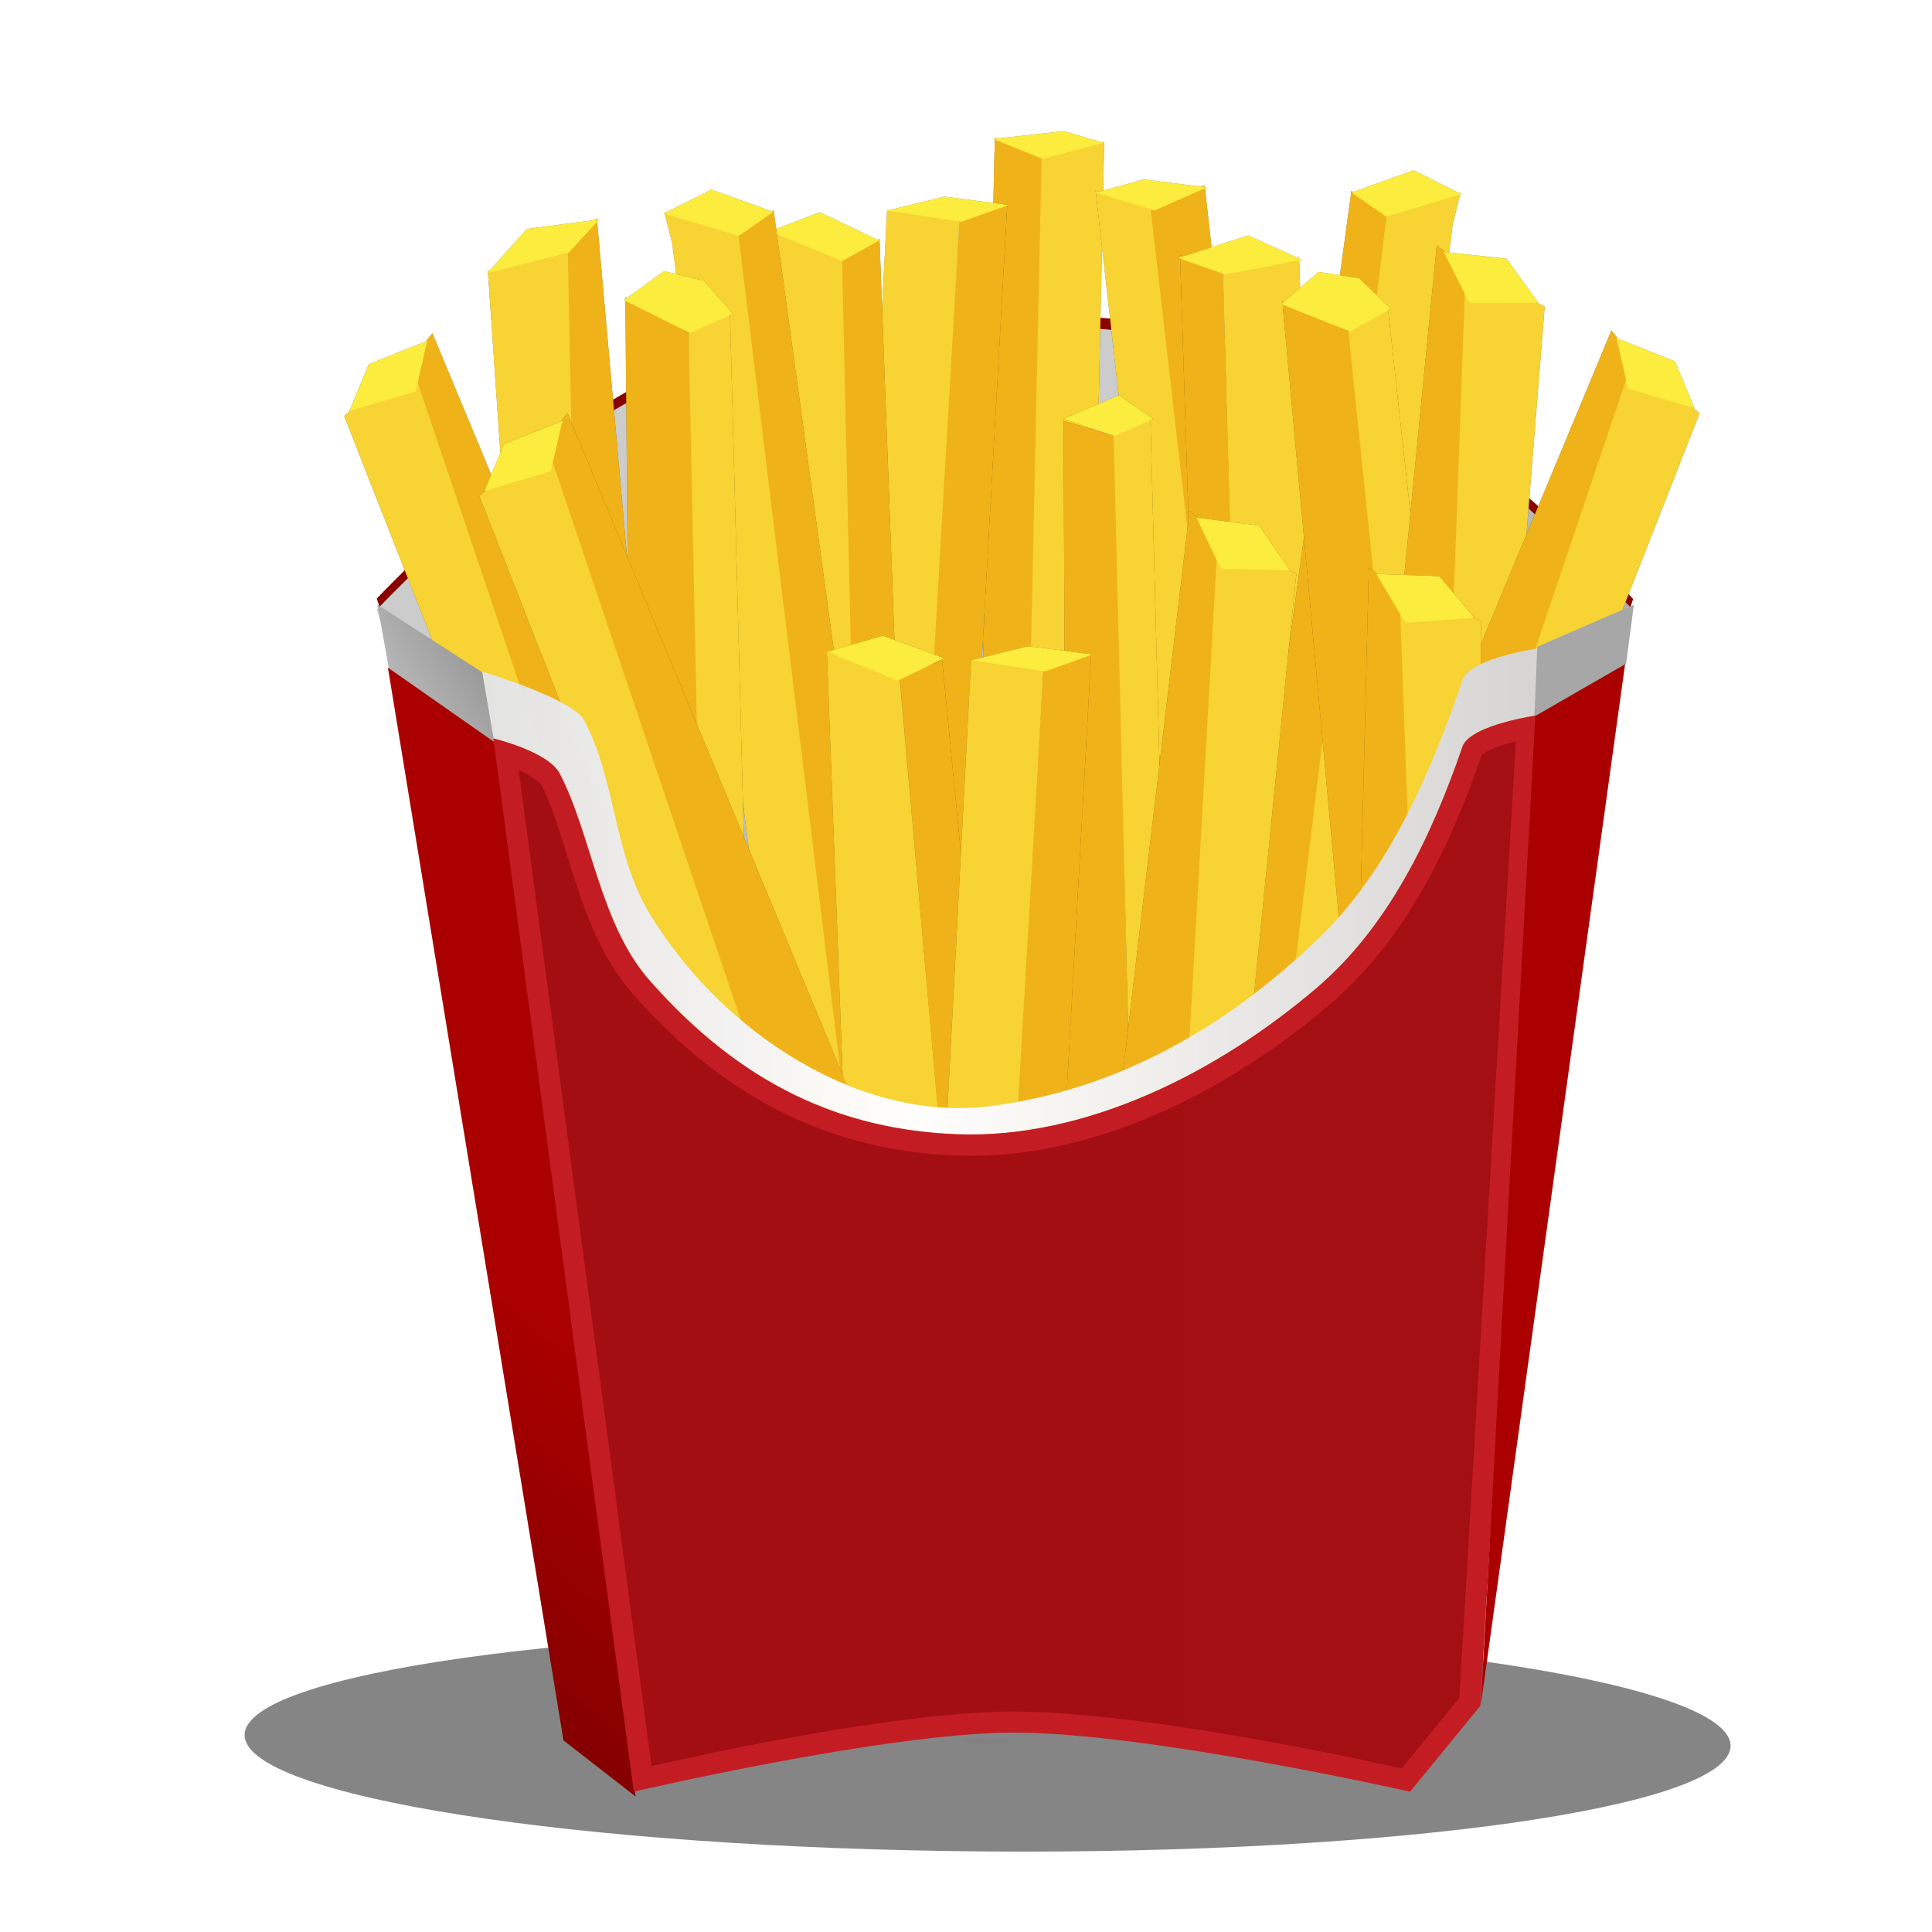 <?xml version="1.0" encoding="UTF-8"?>
<svg version="1.1" viewBox="0 0 500 500" xmlns="http://www.w3.org/2000/svg" xmlns:xlink="http://www.w3.org/1999/xlink">
 <defs>
  <radialGradient id="a" cx="281.96" cy="536.67" r="211.59" gradientTransform="matrix(1 0 0 .122 0 471.31)" gradientUnits="userSpaceOnUse">
   <stop offset="0"/>
   <stop stop-opacity=".953" offset=".044"/>
  </radialGradient>
  <linearGradient id="c" x1="245.23" x2="282.76" y1="104.37" y2="184.4" gradientTransform="matrix(23.05 0 0 -23.05 -3856 5277.2)" gradientUnits="userSpaceOnUse">
   <stop stop-color="#ccc" offset="0"/>
   <stop stop-color="#808080" offset="1"/>
  </linearGradient>
  <filter id="k" color-interpolation-filters="sRGB">
   <feGaussianBlur stdDeviation="2.129"/>
  </filter>
  <filter id="l" color-interpolation-filters="sRGB">
   <feGaussianBlur stdDeviation="3.082"/>
  </filter>
  <filter id="m" color-interpolation-filters="sRGB">
   <feGaussianBlur stdDeviation="3.082"/>
  </filter>
  <filter id="o" color-interpolation-filters="sRGB">
   <feGaussianBlur stdDeviation="3.082"/>
  </filter>
  <filter id="p" color-interpolation-filters="sRGB">
   <feGaussianBlur stdDeviation="3.082"/>
  </filter>
  <filter id="q" color-interpolation-filters="sRGB">
   <feGaussianBlur stdDeviation="1.985"/>
  </filter>
  <filter id="t" color-interpolation-filters="sRGB">
   <feGaussianBlur stdDeviation="1.815"/>
  </filter>
  <filter id="s" color-interpolation-filters="sRGB">
   <feGaussianBlur stdDeviation="2.214"/>
  </filter>
  <filter id="u" color-interpolation-filters="sRGB">
   <feGaussianBlur stdDeviation="1.708"/>
  </filter>
  <filter id="v" color-interpolation-filters="sRGB">
   <feGaussianBlur stdDeviation="1.976"/>
  </filter>
  <filter id="r" color-interpolation-filters="sRGB">
   <feGaussianBlur stdDeviation="2.188"/>
  </filter>
  <filter id="w" color-interpolation-filters="sRGB">
   <feGaussianBlur stdDeviation="1.87"/>
  </filter>
  <filter id="n" color-interpolation-filters="sRGB">
   <feGaussianBlur stdDeviation="3.082"/>
  </filter>
  <filter id="y" color-interpolation-filters="sRGB">
   <feGaussianBlur stdDeviation="1.615"/>
  </filter>
  <filter id="x" color-interpolation-filters="sRGB">
   <feGaussianBlur stdDeviation="2.188"/>
  </filter>
  <filter id="h" color-interpolation-filters="sRGB">
   <feGaussianBlur stdDeviation="2.619"/>
  </filter>
  <filter id="j" color-interpolation-filters="sRGB">
   <feGaussianBlur stdDeviation="2.795"/>
  </filter>
  <filter id="i" color-interpolation-filters="sRGB">
   <feGaussianBlur stdDeviation="2.003"/>
  </filter>
  <filter id="g" color-interpolation-filters="sRGB">
   <feGaussianBlur stdDeviation="2.184"/>
  </filter>
  <linearGradient id="d" x1="180.59" x2="317.5" y1="135.47" y2="135.47" gradientTransform="matrix(23.05 0 0 -23.05 -3856 5277.2)" gradientUnits="userSpaceOnUse">
   <stop stop-color="#ccc" offset="0"/>
   <stop stop-color="#fff" stop-opacity=".984" offset=".5"/>
   <stop stop-color="#ccc" stop-opacity=".99" offset="1"/>
  </linearGradient>
  <linearGradient id="e" x1="202.17" x2="212.59" y1="125.07" y2="118.13" gradientTransform="matrix(23.05 0 0 -23.05 -3856 5277.2)" gradientUnits="userSpaceOnUse">
   <stop stop-color="#ccc" offset="0"/>
   <stop stop-color="#999" offset="1"/>
  </linearGradient>
  <linearGradient id="f" x1="195.52" x2="216.19" y1="198.68" y2="173.8" gradientTransform="matrix(23.05 0 0 -23.05 -3832.9 5254.1)" gradientUnits="userSpaceOnUse">
   <stop stop-color="#800000" offset="0"/>
   <stop stop-color="#a00" offset="1"/>
  </linearGradient>
  <linearGradient id="b" x1="1711.1" x2="2427.8" y1="1605.2" y2="1605.2" gradientUnits="userSpaceOnUse">
   <stop stop-color="#800000" offset="0"/>
   <stop stop-color="#800000" stop-opacity=".995" offset="1"/>
  </linearGradient>
 </defs>
 <g transform="translate(0 -552.36)">
  <g transform="matrix(.125 0 0 -.125 3.5006e-7 1052.4)">
   <path transform="matrix(7.27 -.055 -.128 -8.921 63.55 5200.1)" d="m493.55 536.67c0 14.231-94.734 25.768-211.59 25.768-116.86 0-211.59-11.537-211.59-25.768s94.734-25.768 211.59-25.768c116.86 0 211.59 11.537 211.59 25.768z" fill="url(#a)" opacity=".5"/>
   <path d="m780.01 2761.1 428.06-1292.3h1744.6l428.55 1291.4s-373.08 401.39-622.39 485.5c-433.7 146.3-940.77 134.33-1373-16.154-241.06-83.922-605.75-468.45-605.75-468.45z" fill="#890000"/>
   <path d="m780.01 2738.1 428.06-1292.3h1744.6l428.55 1291.4s-373.08 401.39-622.39 485.5c-433.7 146.3-940.77 134.33-1373-16.153-241.06-83.922-605.75-468.45-605.75-468.45z" fill="url(#c)"/>
   <g transform="matrix(2.881 0 0 2.881 -3856 -3222.5)" filter="url(#k)" opacity=".5">
    <path d="m2084.3 2393.9-15.417-710.61 47.654-7.008 15.417 728.83z"/>
    <path transform="matrix(8,0,0,-8,0,2950)" d="m260.87 69.511-4.205-1.752-2.102 93.906 4.38-3.154z"/>
    <path transform="matrix(8,0,0,-8,0,2950)" d="m256.53 67.847 4.424 1.796 5.475-1.445-3.548-1.051z"/>
   </g>
   <g transform="matrix(2.881 0 0 2.881 -3856 -3222.5)">
    <path d="m2084.3 2393.9-15.417-710.61 47.654-7.008 15.417 728.83z" fill="#f7d333"/>
    <path transform="matrix(8,0,0,-8,0,2950)" d="m260.87 69.511-4.205-1.752-2.102 93.906 4.38-3.154z" fill="#efb319"/>
    <path transform="matrix(8,0,0,-8,0,2950)" d="m256.53 67.847 4.424 1.796 5.475-1.445-3.548-1.051z" fill="#fcec3d"/>
   </g>
   <g transform="matrix(2.878 -.13 .13 2.878 -4108.7 -2956.8)" filter="url(#l)" opacity=".5">
    <path transform="matrix(8,0,0,-8,0,2950)" d="m251.48 75.145 4.212-1.734-0.991 92.17-5.191 1.136z"/>
    <path transform="matrix(8,0,0,-8,0,2950)" d="m244.93 74.416 6.537 0.598-1.219 91.804-5.946-6.69z"/>
    <path transform="matrix(8,0,0,-8,0,2950)" d="m244.93 74.46 6.701 0.701 4.205-1.708-5.825-0.482z"/>
   </g>
   <g transform="matrix(2.878 -.13 .13 2.878 -4108.7 -2956.8)">
    <path transform="matrix(8,0,0,-8,0,2950)" d="m251.48 75.145 4.212-1.734-0.991 92.17-5.191 1.136z" fill="#efb319"/>
    <path transform="matrix(8,0,0,-8,0,2950)" d="m244.93 74.416 6.537 0.598-1.219 91.804-5.946-6.69z" fill="#f7d333"/>
    <path transform="matrix(8,0,0,-8,0,2950)" d="m244.93 74.46 6.701 0.701 4.205-1.708-5.825-0.482z" fill="#fcec3d"/>
   </g>
   <g transform="matrix(2.867 -.284 .284 2.867 -4325.2 -2706.3)" filter="url(#m)" opacity=".5">
    <path transform="matrix(8,0,0,-8,0,2950)" d="m229.69 77.22 10.162 80.416 7.008 1.577-11.038-82.694-6.833-2.102z"/>
    <path transform="matrix(8,0,0,-8,0,2950)" d="m235.64 76.519 3.154-2.278 11.914 87.074-4.918-1.607z"/>
    <path transform="matrix(8,0,0,-8,0,2950)" d="m228.91 74.551 6.76 2.009 3.099-2.161-5.552-1.999z"/>
   </g>
   <g transform="matrix(2.867 -.284 .284 2.867 -4325.2 -2706.3)">
    <path transform="matrix(8,0,0,-8,0,2950)" d="m229.69 77.22 10.162 80.416 7.008 1.577-11.038-82.694-6.833-2.102z" fill="#f7d333"/>
    <path transform="matrix(8,0,0,-8,0,2950)" d="m235.64 76.519 3.154-2.278 11.914 87.074-4.918-1.607z" fill="#efb319"/>
    <path transform="matrix(8,0,0,-8,0,2950)" d="m228.91 74.551 6.76 2.009 3.099-2.161-5.552-1.999z" fill="#fcec3d"/>
   </g>
   <g transform="matrix(2.748 -.866 .866 2.748 -5259.8 -1255.3)" filter="url(#o)" opacity=".5">
    <path transform="matrix(8,0,0,-8,0,2950)" d="m213.58 131.88-15.362-39.147 6.442-5.451 28.741 64.42z"/>
    <path d="m1633.3 2247.8 15.857 19.821 238.4-573.32-79.825 36.16z"/>
    <path transform="matrix(8,0,0,-8,0,2950)" d="m198.23 92.945 2.194-4.864 5.953-2.776-1.722 3.663z"/>
   </g>
   <g transform="matrix(2.748 -.866 .866 2.748 -5259.8 -1255.3)">
    <path transform="matrix(8,0,0,-8,0,2950)" d="m213.58 131.88-15.362-39.147 6.442-5.451 28.741 64.42z" fill="#f7d333"/>
    <path d="m1633.3 2247.8 15.857 19.821 238.4-573.32-79.825 36.16z" fill="#efb319"/>
    <path transform="matrix(8,0,0,-8,0,2950)" d="m198.23 92.945 2.194-4.864 5.953-2.776-1.722 3.663z" fill="#fcec3d"/>
   </g>
   <g transform="matrix(2.881 0 0 2.881 -3856 -3222.5)" filter="url(#p)" opacity=".5">
    <path transform="matrix(8,0,0,-8,0,2950)" d="m213.58 131.88-15.362-39.147 6.442-5.451 28.741 64.42z"/>
    <path d="m1633.3 2247.8 15.857 19.821 238.4-573.32-79.825 36.16z"/>
    <path transform="matrix(8,0,0,-8,0,2950)" d="m198.68 92.287 1.752-4.205 5.256-2.102-1.051 4.555z"/>
   </g>
   <g transform="matrix(2.881 0 0 2.881 -3856 -3222.5)">
    <path transform="matrix(8,0,0,-8,0,2950)" d="m213.58 131.88-15.362-39.147 6.442-5.451 28.741 64.42z" fill="#f7d333"/>
    <path d="m1633.3 2247.8 15.857 19.821 238.4-573.32-79.825 36.16z" fill="#efb319"/>
    <path transform="matrix(8,0,0,-8,0,2950)" d="m198.68 92.287 1.752-4.205 5.256-2.102-1.051 4.555z" fill="#fcec3d"/>
   </g>
   <g transform="matrix(2.88 .084 -.084 2.88 -3681.5 -3359.1)" filter="url(#q)" opacity=".5">
    <path transform="matrix(8,0,0,-8,0,2950)" d="m266.83 74.241 6.658 79.891 5.081-0.876-6.658-77.263z"/>
    <path transform="matrix(8,0,0,-8,0,2950)" d="m271.73 76.168 4.906-2.102 6.482 79.19-4.73 0.526z"/>
    <path transform="matrix(8,0,0,-8,0,2950)" d="m266.83 74.416 5.256 1.752 4.73-1.927-5.606-0.876z"/>
   </g>
   <g transform="matrix(2.88 .084 -.084 2.88 -3681.5 -3359.1)">
    <path transform="matrix(8,0,0,-8,0,2950)" d="m266.83 74.241 6.658 79.891 5.081-0.876-6.658-77.263z" fill="#f7d333"/>
    <path transform="matrix(8,0,0,-8,0,2950)" d="m271.73 76.168 4.906-2.102 6.482 79.19-4.73 0.526z" fill="#efb319"/>
    <path transform="matrix(8,0,0,-8,0,2950)" d="m266.83 74.416 5.256 1.752 4.73-1.927-5.606-0.876z" fill="#fcec3d"/>
   </g>
   <g transform="matrix(2.881 0 0 2.881 -3856 -3222.5)" filter="url(#t)" opacity=".5">
    <path transform="matrix(8,0,0,-8,0,2950)" d="m284 78.446-6.833 1.577 1.927 71.306 7.183-4.906z"/>
    <path transform="matrix(8,0,0,-8,0,2950)" d="m277.16 79.848-3.854-1.577 2.453 75.861 3.504-1.927z"/>
    <path transform="matrix(8,0,0,-8,0,2950)" d="m273.13 78.534 6.307-2.015 4.818 2.19-6.92 1.314z"/>
   </g>
   <g transform="matrix(2.881 0 0 2.881 -3856 -3222.5)">
    <path transform="matrix(8,0,0,-8,0,2950)" d="m284 78.446-6.833 1.577 1.927 71.306 7.183-4.906z" fill="#f7d333"/>
    <path transform="matrix(8,0,0,-8,0,2950)" d="m277.16 79.848-3.854-1.577 2.453 75.861 3.504-1.927z" fill="#efb319"/>
    <path transform="matrix(8,0,0,-8,0,2950)" d="m273.13 78.534 6.307-2.015 4.818 2.19-6.92 1.314z" fill="#fcec3d"/>
   </g>
   <g transform="matrix(-2.881 0 0 2.881 8301.7 -3182.5)" filter="url(#s)" opacity=".5">
    <path transform="matrix(8,0,0,-8,0,2950)" d="m229.69 77.22 10.162 80.416 7.008 1.577-11.038-82.694-6.833-2.102z"/>
    <path transform="matrix(8,0,0,-8,0,2950)" d="m235.64 76.519 3.154-2.278 11.914 87.074-4.918-1.607z"/>
    <path transform="matrix(8,0,0,-8,0,2950)" d="m228.91 74.551 6.76 2.009 3.099-2.161-5.552-1.999z"/>
   </g>
   <g transform="matrix(-2.881 0 0 2.881 8301.7 -3182.5)">
    <path transform="matrix(8,0,0,-8,0,2950)" d="m229.69 77.22 10.162 80.416 7.008 1.577-11.038-82.694-6.833-2.102z" fill="#f7d333"/>
    <path transform="matrix(8,0,0,-8,0,2950)" d="m235.64 76.519 3.154-2.278 11.914 87.074-4.918-1.607z" fill="#efb319"/>
    <path transform="matrix(8,0,0,-8,0,2950)" d="m228.91 74.551 6.76 2.009 3.099-2.161-5.552-1.999z" fill="#fcec3d"/>
   </g>
   <g transform="matrix(2.871 .238 -.238 2.871 -1981.8 -3591)" filter="url(#u)" opacity=".5">
    <path d="m1803.8 2277.5 45.589-25.768 19.822-483.64-61.446 57.482z"/>
    <path d="m1849.3 2251.7 29.732 13.875 13.875-525.27-33.696 39.643z"/>
    <path d="m1802.8 2275.4 47.571-23.786 30.723 13.875-20.813 23.786-28.741 6.938z"/>
   </g>
   <g transform="matrix(2.871 .238 -.238 2.871 -1981.8 -3591)">
    <path d="m1803.8 2277.5 45.589-25.768 19.822-483.64-61.446 57.482z" fill="#efb319"/>
    <path d="m1849.3 2251.7 29.732 13.875 13.875-525.27-33.696 39.643z" fill="#f7d333"/>
    <path d="m1802.8 2275.4 47.571-23.786 30.723 13.875-20.813 23.786-28.741 6.938z" fill="#fcec3d"/>
   </g>
   <g transform="matrix(-2.765 -.905 -.809 3.094 9369.1 -2031.2)" filter="url(#v)" opacity=".5">
    <path transform="matrix(8,0,0,-8,0,2950)" d="m213.58 131.88-15.362-39.147 6.442-5.451 28.741 64.42z"/>
    <path d="m1633.3 2247.8 15.857 19.821 238.4-573.32-79.825 36.16z"/>
    <path transform="matrix(8,0,0,-8,0,2950)" d="m198.68 92.287 1.752-4.205 5.256-2.102-1.051 4.555z"/>
   </g>
   <g transform="matrix(-2.765 -.905 -.809 3.094 9369.1 -2031.2)">
    <path transform="matrix(8,0,0,-8,0,2950)" d="m213.58 131.88-15.362-39.147 6.442-5.451 28.741 64.42z" fill="#f7d333"/>
    <path d="m1633.3 2247.8 15.857 19.821 238.4-573.32-79.825 36.16z" fill="#efb319"/>
    <path transform="matrix(8,0,0,-8,0,2950)" d="m198.68 92.287 1.752-4.205 5.256-2.102-1.051 4.555z" fill="#fcec3d"/>
   </g>
   <g transform="matrix(-2.881 0 0 2.881 8087.4 -3216.8)" filter="url(#r)" opacity=".5">
    <path transform="matrix(8,0,0,-8,0,2950)" d="m213.58 131.88-15.362-39.147 6.442-5.451 28.741 64.42z"/>
    <path d="m1633.3 2247.8 15.857 19.821 238.4-573.32-79.825 36.16z"/>
    <path transform="matrix(8,0,0,-8,0,2950)" d="m198.68 92.287 1.752-4.205 5.256-2.102-1.051 4.555z"/>
   </g>
   <g transform="matrix(-2.881 0 0 2.881 8087.4 -3216.8)">
    <path transform="matrix(8,0,0,-8,0,2950)" d="m213.58 131.88-15.362-39.147 6.442-5.451 28.741 64.42z" fill="#f7d333"/>
    <path d="m1633.3 2247.8 15.857 19.821 238.4-573.32-79.825 36.16z" fill="#efb319"/>
    <path transform="matrix(8,0,0,-8,0,2950)" d="m198.68 92.287 1.752-4.205 5.256-2.102-1.051 4.555z" fill="#fcec3d"/>
   </g>
   <g transform="matrix(-2.692 -1.105 -1.033 3.026 9616 -2215.1)" filter="url(#w)" opacity=".5">
    <path transform="matrix(8,0,0,-8,0,2950)" d="m213.58 131.88-15.362-39.147 6.442-5.451 28.741 64.42z"/>
    <path d="m1633.3 2247.8 15.857 19.821 238.4-573.32-79.825 36.16z"/>
    <path transform="matrix(8,0,0,-8,0,2950)" d="m198.68 92.287 1.752-4.205 5.256-2.102-1.051 4.555z"/>
   </g>
   <g transform="matrix(-2.692 -1.105 -1.033 3.026 9616 -2215.1)">
    <path transform="matrix(8,0,0,-8,0,2950)" d="m213.58 131.88-15.362-39.147 6.442-5.451 28.741 64.42z" fill="#f7d333"/>
    <path d="m1633.3 2247.8 15.857 19.821 238.4-573.32-79.825 36.16z" fill="#efb319"/>
    <path transform="matrix(8,0,0,-8,0,2950)" d="m198.68 92.287 1.752-4.205 5.256-2.102-1.051 4.555z" fill="#fcec3d"/>
   </g>
   <g transform="matrix(2.881 0 0 2.881 -3902.1 -3222.5)" filter="url(#n)" opacity=".5">
    <path transform="matrix(8,0,0,-8,0,2950)" d="m229.69 77.22 10.162 80.416 7.008 1.577-11.038-82.694-6.833-2.102z"/>
    <path transform="matrix(8,0,0,-8,0,2950)" d="m235.64 76.519 3.154-2.278 11.914 87.074-4.918-1.607z"/>
    <path transform="matrix(8,0,0,-8,0,2950)" d="m228.91 74.551 6.76 2.009 3.099-2.161-5.552-1.999z"/>
   </g>
   <g transform="matrix(2.881 0 0 2.881 -3902.1 -3222.5)">
    <path transform="matrix(8,0,0,-8,0,2950)" d="m229.69 77.22 10.162 80.416 7.008 1.577-11.038-82.694-6.833-2.102z" fill="#f7d333"/>
    <path transform="matrix(8,0,0,-8,0,2950)" d="m235.64 76.519 3.154-2.278 11.914 87.074-4.918-1.607z" fill="#efb319"/>
    <path transform="matrix(8,0,0,-8,0,2950)" d="m228.91 74.551 6.76 2.009 3.099-2.161-5.552-1.999z" fill="#fcec3d"/>
   </g>
   <g transform="matrix(2.881 0 0 2.881 -3902.1 -3176.4)" filter="url(#y)" opacity=".5">
    <path d="m1803.8 2277.5 45.589-25.768 19.822-483.64-61.446 57.482z"/>
    <path d="m1849.3 2251.7 29.732 13.875 13.875-525.27-33.696 39.643z"/>
    <path d="m1802.8 2275.4 47.571-23.786 30.723 13.875-20.813 23.786-28.741 6.938z"/>
   </g>
   <g transform="matrix(2.881 0 0 2.881 -3902.1 -3176.4)">
    <path d="m1803.8 2277.5 45.589-25.768 19.822-483.64-61.446 57.482z" fill="#efb319"/>
    <path d="m1849.3 2251.7 29.732 13.875 13.875-525.27-33.696 39.643z" fill="#f7d333"/>
    <path d="m1802.8 2275.4 47.571-23.786 30.723 13.875-20.813 23.786-28.741 6.938z" fill="#fcec3d"/>
   </g>
   <g transform="matrix(2.881 0 0 2.881 -3576.2 -3388.1)" filter="url(#x)" opacity=".5">
    <path transform="matrix(8,0,0,-8,0,2950)" d="m213.58 131.88-15.362-39.147 6.442-5.451 28.741 64.42z"/>
    <path d="m1633.3 2247.8 15.857 19.821 238.4-573.32-79.825 36.16z"/>
    <path transform="matrix(8,0,0,-8,0,2950)" d="m198.68 92.287 1.752-4.205 5.256-2.102-1.051 4.555z"/>
   </g>
   <g transform="matrix(1.585 0 0 1.585 -531.32 -88.139)" filter="url(#h)" opacity=".5">
    <path transform="matrix(8,0,0,-8,0,2950)" d="m176.91 152.7 11.893 4.46 8.424 94.647-16.848-5.946z"/>
    <path transform="matrix(8,0,0,-8,0,2950)" d="m188.8 156.66 6.938-2.478 9.415 96.63-7.929 1.982z"/>
    <path transform="matrix(8,0,0,-8,0,2950)" d="m176.95 152.73 11.563 4.73 7.534-3.679-9.986-3.679z"/>
   </g>
   <g transform="matrix(1.585 0 0 1.585 -531.32 -88.139)">
    <path transform="matrix(8,0,0,-8,0,2950)" d="m176.91 152.7 11.893 4.46 8.424 94.647-16.848-5.946z" fill="#f7d333"/>
    <path transform="matrix(8,0,0,-8,0,2950)" d="m188.8 156.66 6.938-2.478 9.415 96.63-7.929 1.982z" fill="#efb319"/>
    <path transform="matrix(8,0,0,-8,0,2950)" d="m176.95 152.73 11.563 4.73 7.534-3.679-9.986-3.679z" fill="#fcec3d"/>
   </g>
   <g transform="matrix(2.881 0 0 2.881 -3576.2 -3388.1)">
    <path transform="matrix(8,0,0,-8,0,2950)" d="m213.58 131.88-15.362-39.147 6.442-5.451 28.741 64.42z" fill="#f7d333"/>
    <path d="m1633.3 2247.8 15.857 19.821 238.4-573.32-79.825 36.16z" fill="#efb319"/>
    <path transform="matrix(8,0,0,-8,0,2950)" d="m198.68 92.287 1.752-4.205 5.256-2.102-1.051 4.555z" fill="#fcec3d"/>
   </g>
   <g transform="matrix(1.585 0 0 1.585 -531.32 -88.139)" filter="url(#j)" opacity=".5">
    <path d="m1724.5 2029.7 3.964-947.47 83.25 15.857-19.822 911.79z"/>
    <path d="m1789.9 2011.9 48.052 20.643 23.305-886.84-48.981-49.638z"/>
    <path d="m1724 2032.3 67.276-22.425 50.457 22.425-44.851 30.835z"/>
   </g>
   <g transform="matrix(1.585 0 0 1.585 -531.32 -88.139)">
    <path d="m1724.5 2029.7 3.964-947.47 83.25 15.857-19.822 911.79z" fill="#efb319"/>
    <path d="m1789.9 2011.9 48.052 20.643 23.305-886.84-48.981-49.638z" fill="#f7d333"/>
    <path d="m1724 2032.3 67.276-22.425 50.457 22.425-44.851 30.835z" fill="#fcec3d"/>
   </g>
   <g transform="matrix(-2.783 -.849 -.746 3.11 8744.2 -2709.5)" filter="url(#i)" opacity=".5">
    <path transform="matrix(8,0,0,-8,0,2950)" d="m213.58 131.88-15.362-39.147 6.442-5.451 28.741 64.42z"/>
    <path d="m1633.3 2247.8 15.857 19.821 238.4-573.32-79.825 36.16z"/>
    <path transform="matrix(8,0,0,-8,0,2950)" d="m198.68 92.287 1.752-4.205 5.256-2.102-1.051 4.555z"/>
   </g>
   <g transform="matrix(2.878 -.13 .13 2.878 -3934.9 -3887.5)" filter="url(#g)" opacity=".5">
    <path transform="matrix(8,0,0,-8,0,2950)" d="m251.48 75.145 4.212-1.734-0.991 92.17-5.191 1.136z"/>
    <path transform="matrix(8,0,0,-8,0,2950)" d="m244.93 74.416 6.537 0.598-1.219 91.804-5.946-6.69z"/>
    <path transform="matrix(8,0,0,-8,0,2950)" d="m244.93 74.46 6.701 0.701 4.205-1.708-5.825-0.482z"/>
   </g>
   <g transform="matrix(2.878 -.13 .13 2.878 -3934.9 -3887.5)">
    <path transform="matrix(8,0,0,-8,0,2950)" d="m251.48 75.145 4.212-1.734-0.991 92.17-5.191 1.136z" fill="#efb319"/>
    <path transform="matrix(8,0,0,-8,0,2950)" d="m244.93 74.416 6.537 0.598-1.219 91.804-5.946-6.69z" fill="#f7d333"/>
    <path transform="matrix(8,0,0,-8,0,2950)" d="m244.93 74.46 6.701 0.701 4.205-1.708-5.825-0.482z" fill="#fcec3d"/>
   </g>
   <g transform="matrix(-2.783 -.849 -.746 3.11 8744.2 -2709.5)">
    <path transform="matrix(8,0,0,-8,0,2950)" d="m213.58 131.88-15.362-39.147 6.442-5.451 28.741 64.42z" fill="#f7d333"/>
    <path d="m1633.3 2247.8 15.857 19.821 238.4-573.32-79.825 36.16z" fill="#efb319"/>
    <path transform="matrix(8,0,0,-8,0,2950)" d="m198.68 92.287 1.752-4.205 5.256-2.102-1.051 4.555z" fill="#fcec3d"/>
   </g>
   <path d="m3185.8 2658.1s-142.07-20.007-157.75-65.548c-65.374-189.92-150.34-392.28-296.77-533.75-183.48-177.28-409.2-314.03-681.42-348.63-267.89-34.053-554.89 150.7-705.19 399.05-74.15 122.53-69.031 273.47-134.7 399.05-23.996 45.891-211.77 101.56-211.77 101.56l62.667-434.35-39.617 296.05s113.58-26.861 137.58-72.752c65.667-125.58 83.136-311.05 185.84-427.87 191.68-218.01 398.94-309.81 636.04-319.1 267.71-10.483 541.02 128.61 744.8 302.53 148.08 126.38 237.16 309.97 302.53 499.9 14.281 41.488 128.66 60.817 149.83 64.108l7.923 139.74z" fill="url(#d)"/>
   <path d="m781.39 2748.4 45.689-254.14 205.6-85.666-34.266 199.89z" fill="url(#e)"/>
   <path d="m1045.4 2448.5 270.57-2167.7-149.42 116.27-363.45 2221.1z" fill="url(#f)"/>
   <path d="m3182.8 2661.3-6.058-145.38 189.8 109.04 16.154 123.17z" fill="#a7a7a7"/>
   <path d="m1312.2 290.83s519.13 121.34 783.44 122.33c277.62 1.04 823.82-122.33 823.82-122.33l145.38 177.69 121.15 2051.5s-142.51-20.052-158.19-65.593c-65.374-189.92-154.1-373.4-302.18-499.77-203.79-173.92-476.9-313.07-744.61-302.59-237.1 9.284-444.82 100.73-636.5 318.74-102.71 116.81-120.1 302.48-185.76 428.06-23.996 45.891-137.3 72.69-137.3 72.69z" fill="#c41c23"/>
   <path d="m3065.7 468.52 298.84 2156.5-185.76-107.02z" fill="#a00"/>
   <path transform="matrix(2.881 0 0 2.881 -3856 -3222.5)" d="m2345.7 1236.2c-24.513 5.504-186.67 41.194-280.09 40.844-82.957-0.31-220.55-30.436-258.97-39.187l-95.5 716.09c8.398-3.995 15.717-9.666 15.875-9.969 20.453-39.115 26.176-105.66 66.531-151.56 68.73-78.171 145.91-112.42 231.75-115.78 98.57-3.86 196.09 46.542 268.88 108.66 54.636 46.628 86.289 112.99 109.38 180.06-0.833-2.421-0.217-0.296 3.625 1.75 3.842 2.046 9.748 4.222 15.656 5.906 1.809 0.516 3.181 0.72 4.938 1.156l-40.594-687.28-41.469-50.688z" fill="url(#b)" opacity=".482"/>
  </g>
 </g>
</svg>
